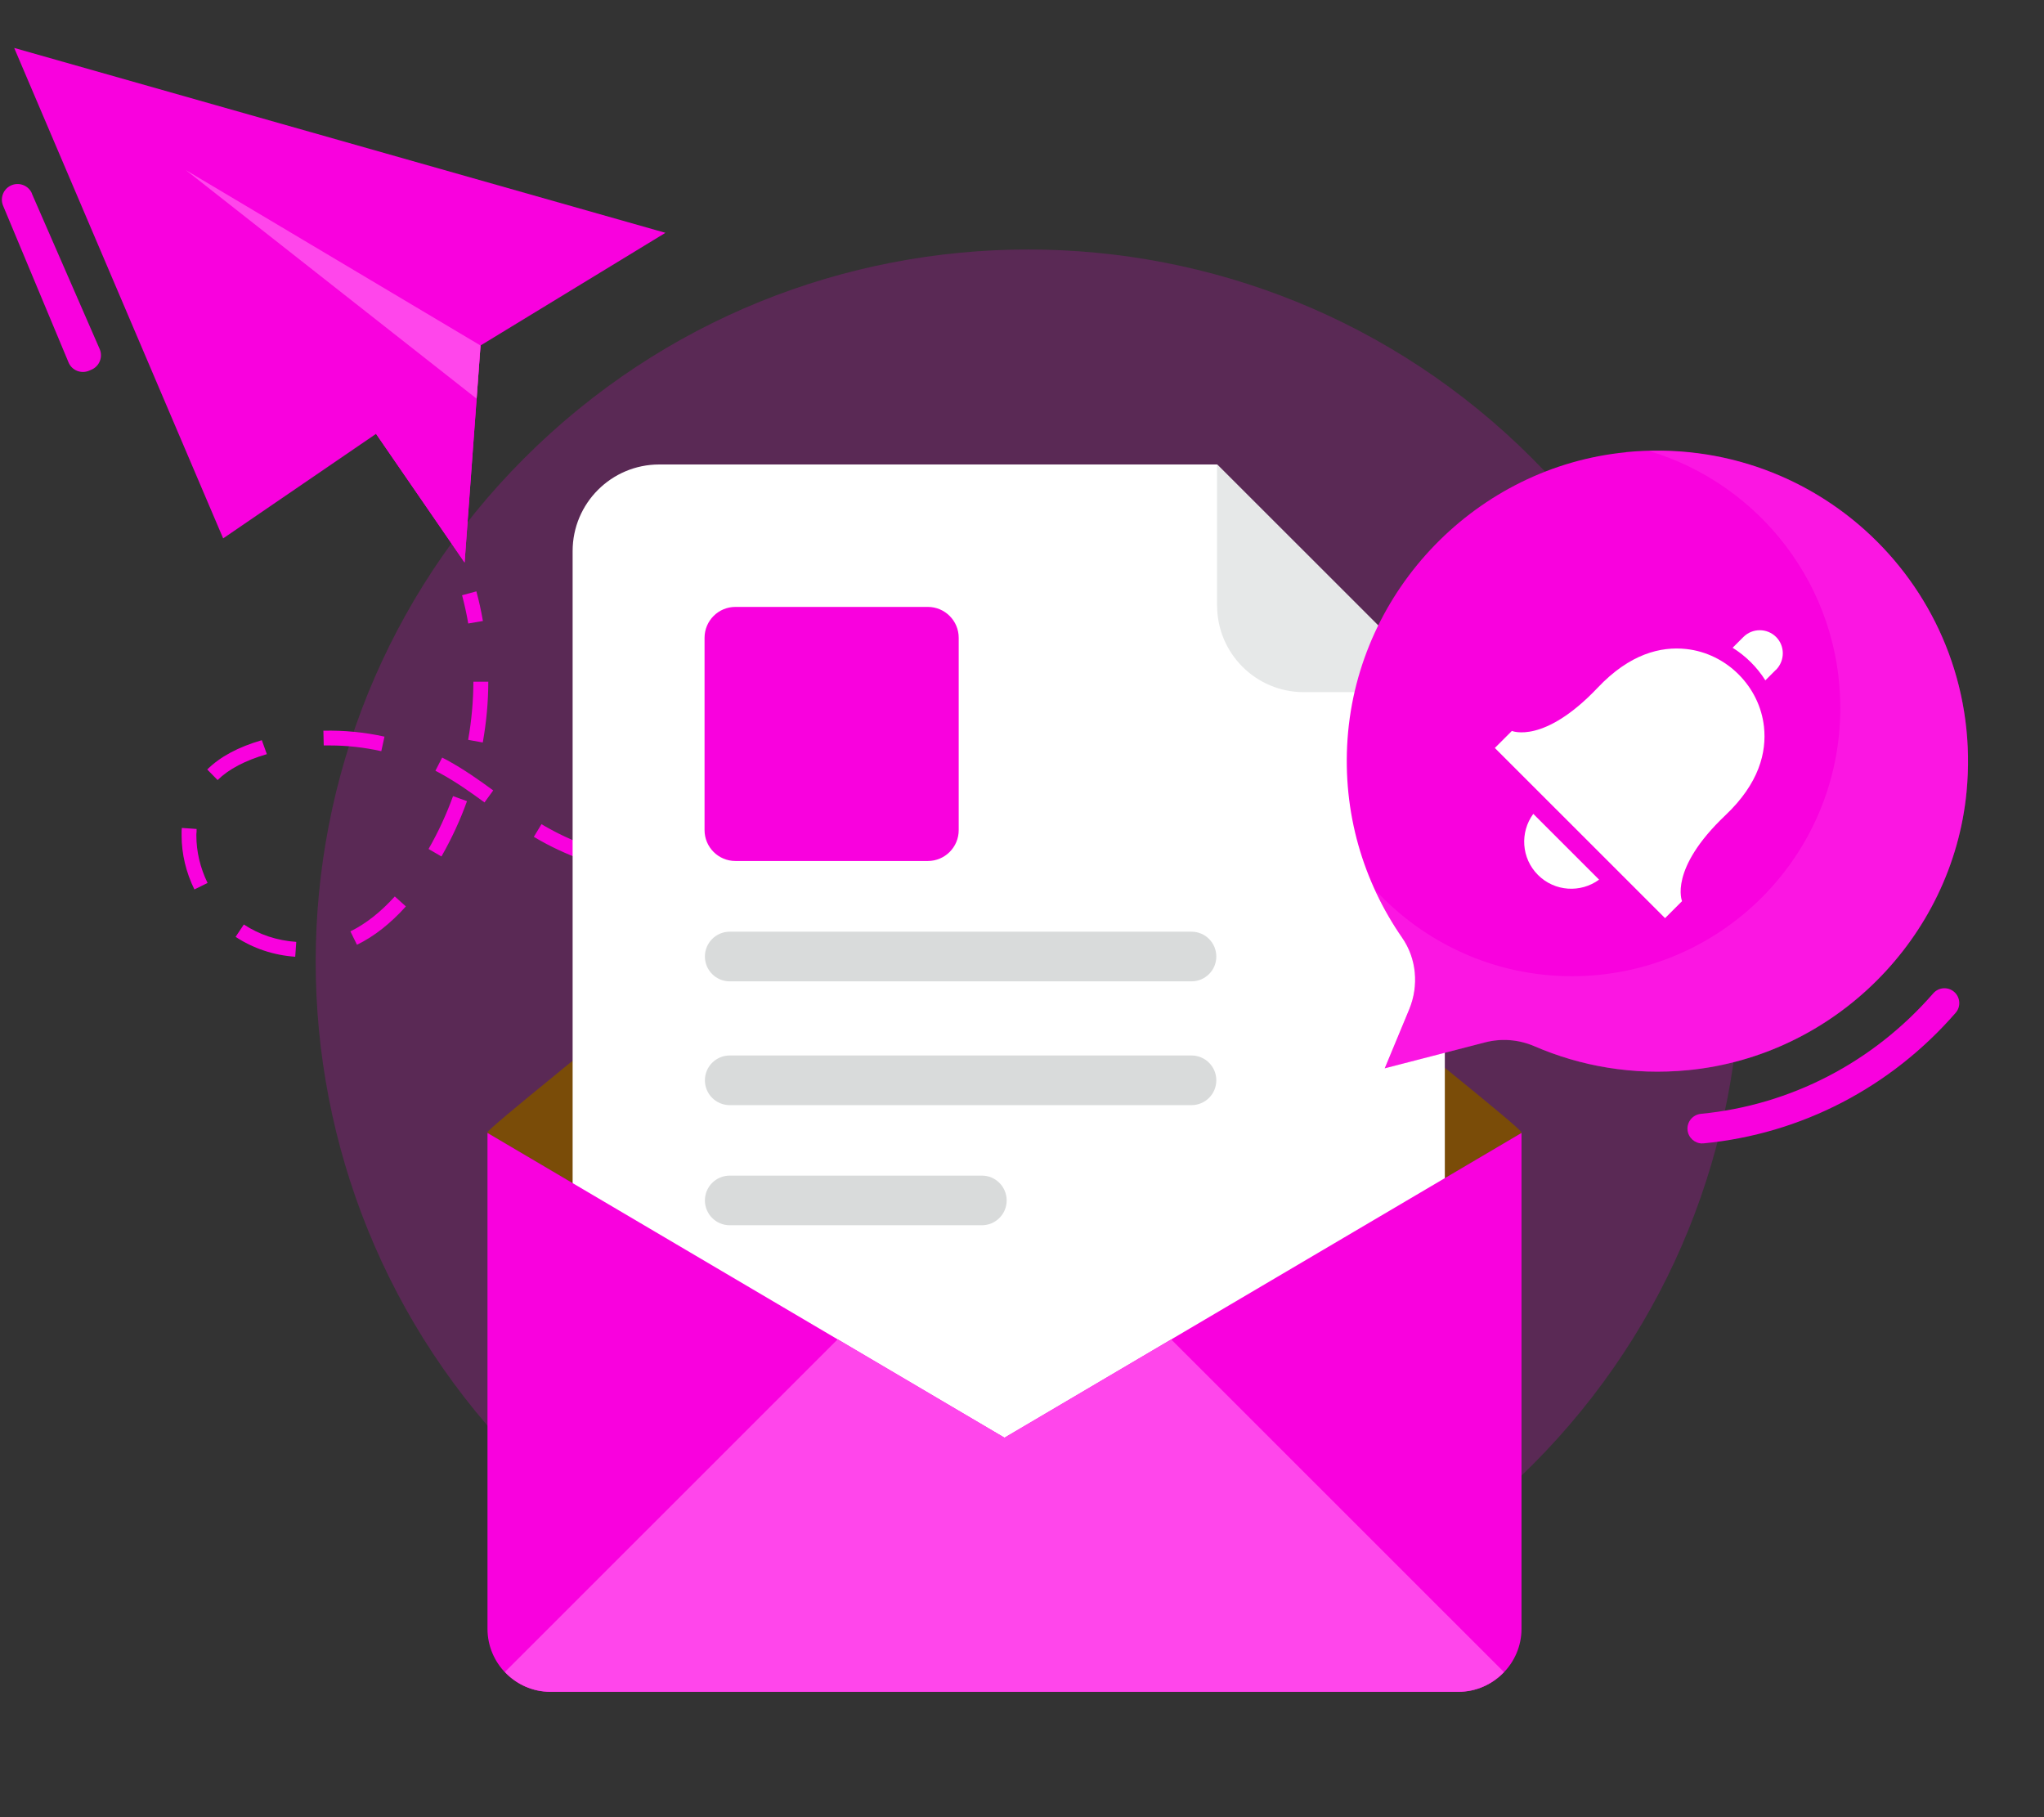 <svg xmlns="http://www.w3.org/2000/svg" width="189" height="168" viewBox="0 0 189 168" fill="none"><rect x="0" y="0" width="189" height="168" fill="#333333" stroke="none"/><path opacity="0.2" d="M141.651 135.479C167.378 109.763 167.378 68.069 141.651 42.352C115.924 16.636 74.212 16.636 48.485 42.352C22.758 68.068 22.758 109.763 48.485 135.479C74.212 161.195 115.924 161.195 141.651 135.479Z" fill="#F901DE"></path><path d="M1.313 4.432L20.634 49.774L34.771 40.107L42.96 52.006L44.431 31.942L61.53 21.524L1.313 4.432Z" fill="#F901DE"></path><path d="M37.903 37.97L20.634 49.774L34.77 40.107L42.96 52.006L44.431 31.942L17.185 15.727L37.903 37.97Z" fill="#F901DE"></path><path d="M44.071 36.86L17.185 15.727L44.431 31.942L44.071 36.86Z" fill="#FF46EB"></path><path d="M43.298 57.654C43.15 56.765 42.949 55.887 42.727 55.031L44.049 54.671C44.293 55.57 44.494 56.49 44.652 57.41L43.298 57.643V57.654Z" fill="#F901DE"></path><path d="M27.299 88.453C25.31 88.315 23.405 87.681 21.786 86.612L22.548 85.47C23.966 86.411 25.638 86.961 27.394 87.078L27.299 88.442V88.453ZM33.002 87.332L32.399 86.105C33.828 85.407 35.203 84.317 36.505 82.879L37.531 83.799C36.113 85.375 34.6 86.57 33.013 87.342L33.002 87.332ZM17.977 82.234C17.205 80.668 16.792 78.944 16.792 77.252C16.792 77.115 16.792 76.977 16.792 76.84L16.813 76.543L18.178 76.639V76.892C18.157 77.019 18.157 77.136 18.157 77.252C18.157 78.733 18.517 80.245 19.194 81.631L17.966 82.234H17.977ZM71.073 81.916V80.541C72.851 80.541 74.692 80.457 76.533 80.319L76.628 81.684C74.755 81.821 72.883 81.895 71.073 81.906V81.916ZM65.508 81.737L64.629 81.673C62.947 81.536 61.413 81.345 59.953 81.091L60.185 79.737C61.603 79.981 63.095 80.171 64.735 80.309L65.592 80.372L65.497 81.737H65.508ZM82.162 81.112L81.983 79.748C83.749 79.505 85.57 79.209 87.389 78.86L87.654 80.203C85.802 80.562 83.961 80.859 82.173 81.112H82.162ZM54.503 79.727C52.895 79.177 51.382 78.511 50.006 77.739C49.795 77.622 49.572 77.495 49.361 77.368L50.07 76.194C50.271 76.311 50.472 76.438 50.673 76.543C51.974 77.273 53.403 77.908 54.937 78.437L54.493 79.737L54.503 79.727ZM40.811 79.177L39.626 78.49C40.515 76.945 41.277 75.295 41.891 73.603L43.181 74.068C42.547 75.845 41.742 77.559 40.822 79.177H40.811ZM93.072 79.029L92.743 77.696C94.458 77.284 96.246 76.808 98.055 76.29L98.436 77.612C96.616 78.13 94.807 78.606 93.072 79.029ZM103.737 75.993L103.314 74.692C105.06 74.132 106.795 73.54 108.52 72.926L108.975 74.216C107.24 74.83 105.494 75.433 103.737 75.993ZM44.8 74.185C43.541 73.265 42.187 72.302 40.716 71.498L40.261 71.255L40.885 70.039C41.044 70.123 41.213 70.208 41.372 70.293C42.917 71.139 44.367 72.165 45.605 73.074L44.8 74.185ZM20.125 72.122L19.162 71.139C20.368 69.954 22.019 69.066 24.209 68.431L24.675 69.721C22.654 70.314 21.151 71.107 20.125 72.112V72.122ZM35.245 69.446C33.69 69.097 32.082 68.918 30.495 68.918H29.934L29.902 67.553C31.796 67.511 33.701 67.691 35.552 68.103L35.256 69.446H35.245ZM44.642 68.643L43.287 68.399C43.605 66.622 43.763 64.824 43.774 63.026H45.15C45.15 64.898 44.97 66.792 44.642 68.632V68.643Z" fill="#F901DE"></path><path d="M114.202 72.281L113.715 71.001C114.572 70.673 115.418 70.346 116.275 70.018L116.773 71.297C115.916 71.636 115.059 71.964 114.202 72.292V72.281Z" fill="url(#paint0_linear_7_1198)"></path><path d="M157.405 105.714C156.707 105.714 156.114 105.185 156.04 104.477C155.966 103.726 156.516 103.049 157.278 102.975C165.574 102.171 173.203 98.215 178.758 91.837C179.255 91.266 180.123 91.203 180.694 91.7C181.265 92.197 181.329 93.064 180.832 93.635C174.811 100.553 166.536 104.836 157.542 105.703C157.5 105.703 157.458 105.703 157.405 105.703V105.714Z" fill="#F901DE"></path><path d="M140.687 104.751L92.882 132.928L45.076 104.751C45.076 104.751 45.076 104.698 45.076 104.677C45.118 104.497 47.753 102.298 51.774 99.029C51.816 98.998 51.848 98.966 51.88 98.934C65.085 88.22 92.871 66.284 92.871 66.284C92.871 66.284 120.657 88.22 133.863 98.934C137.947 102.245 140.635 104.487 140.677 104.677C140.677 104.698 140.677 104.73 140.677 104.751H140.687Z" fill="#7A4C08"></path><path d="M112.541 42.941H60.958C56.535 42.941 52.948 46.527 52.948 50.948V128.898C52.948 133.319 56.535 136.904 60.958 136.904H125.587C130.01 136.904 133.597 133.319 133.597 128.898V63.989L112.53 42.931L112.541 42.941Z" fill="white"></path><path d="M112.541 55.982C112.541 60.403 116.128 63.989 120.551 63.989H133.598L112.531 42.931V55.972L112.541 55.982Z" fill="#E6E8E8"></path><path d="M85.791 56.109H68.004C66.426 56.109 65.147 57.388 65.147 58.965V76.744C65.147 78.321 66.426 79.6 68.004 79.6H85.791C87.369 79.6 88.648 78.321 88.648 76.744V58.965C88.648 57.388 87.369 56.109 85.791 56.109Z" fill="#F901DE"></path><path d="M110.171 86.136H67.476C66.207 86.136 65.18 87.162 65.18 88.432C65.18 89.701 66.207 90.727 67.476 90.727H110.171C111.441 90.727 112.467 89.701 112.467 88.432C112.467 87.162 111.441 86.136 110.171 86.136Z" fill="#D9DBDB"></path><path d="M110.171 97.58H67.476C66.207 97.58 65.18 98.606 65.18 99.876C65.18 101.145 66.207 102.171 67.476 102.171H110.171C111.441 102.171 112.467 101.145 112.467 99.876C112.467 98.606 111.441 97.58 110.171 97.58Z" fill="#D9DBDB"></path><path d="M90.787 108.686H67.476C66.207 108.686 65.18 109.712 65.18 110.981C65.18 112.25 66.207 113.276 67.476 113.276H90.787C92.056 113.276 93.083 112.25 93.083 110.981C93.083 109.712 92.056 108.686 90.787 108.686Z" fill="#D9DBDB"></path><path d="M140.687 104.741V150.58C140.687 153.785 138.063 156.408 134.857 156.408H50.885C47.679 156.408 45.076 153.785 45.076 150.58V104.741L92.882 132.917L140.687 104.741Z" fill="#F901DE"></path><path d="M139.068 154.589L108.298 123.832L92.881 132.917L77.454 123.821L46.684 154.578C47.742 155.699 49.234 156.408 50.885 156.408H134.857C136.518 156.408 137.999 155.699 139.068 154.589Z" fill="#FF46EB"></path><path d="M150.348 41.81C136.581 43.163 125.588 54.502 124.604 68.283C124.117 75.147 126.064 81.514 129.64 86.676C130.995 88.622 131.206 91.129 130.307 93.308L128.042 98.765L137.322 96.364C138.835 95.973 140.433 96.1 141.861 96.713C146.157 98.575 151.004 99.431 156.093 98.934C169.605 97.623 180.525 86.718 181.837 73.222C183.583 55.105 168.484 40.022 150.358 41.799L150.348 41.81Z" fill="#F901DE"></path><path d="M153.955 84.888L155.532 83.313C155.532 83.313 154.283 80.362 159.532 75.38C162.664 72.419 163.362 69.542 163.108 67.194C162.706 63.46 159.648 60.404 155.913 60.002C153.564 59.748 150.696 60.446 147.734 63.577C142.75 68.833 139.798 67.575 139.798 67.575L138.221 69.15L153.955 84.878V84.888Z" fill="white"></path><path d="M141.777 75.243C140.528 76.945 140.666 79.346 142.21 80.891C143.755 82.435 146.157 82.572 147.861 81.324L141.777 75.243Z" fill="white"></path><path d="M164.218 61.916L163.234 62.9C162.472 61.683 161.425 60.647 160.208 59.885L161.203 58.891C162.039 58.056 163.393 58.056 164.229 58.891C165.054 59.716 165.054 61.07 164.229 61.916H164.218Z" fill="white"></path><g style="mix-blend-mode:color-dodge" opacity="0.3"><path d="M152.474 41.693C162.705 44.75 170.165 54.227 170.165 65.448C170.165 79.145 159.055 90.251 145.352 90.251C138.136 90.251 131.65 87.152 127.121 82.234C127.841 83.799 128.677 85.29 129.639 86.686C130.994 88.632 131.205 91.139 130.306 93.318L128.042 98.776L137.321 96.375C138.834 95.983 140.432 96.11 141.861 96.724C146.157 98.585 151.003 99.442 156.092 98.945C169.604 97.633 180.524 86.739 181.836 73.233C183.519 55.834 169.647 41.238 152.484 41.693H152.474Z" fill="#FF46EB"></path></g><path d="M2.942 17.885L9.217 32.27C9.534 32.999 9.196 33.856 8.466 34.173L8.243 34.269C7.503 34.586 6.646 34.247 6.339 33.507L0.286 19.017C-0.031 18.255 0.35 17.388 1.122 17.102C1.842 16.838 2.646 17.177 2.953 17.885H2.942Z" fill="#F901DE"></path><defs><linearGradient id="paint0_linear_7_1198" x1="115.553" y1="75.023" x2="111.551" y2="71.043" gradientUnits="userSpaceOnUse"><stop offset="0.104" stop-color="#4AC6D5"></stop><stop offset="0.516" stop-color="#8789B7"></stop><stop offset="0.822" stop-color="#C1509B"></stop></linearGradient></defs></svg>